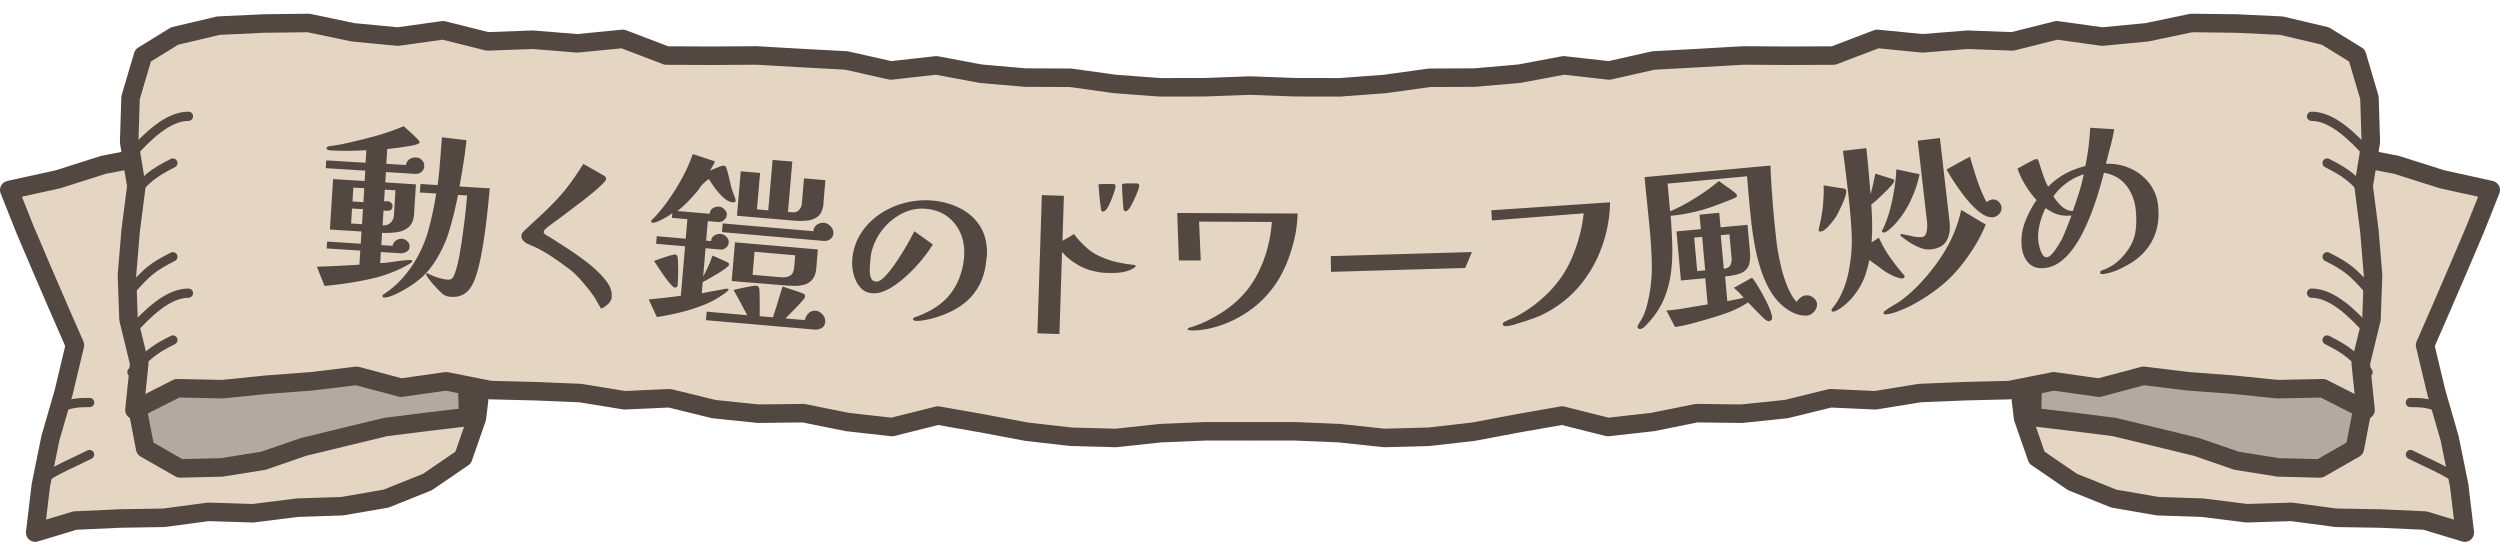 <svg xmlns="http://www.w3.org/2000/svg" viewBox="0 0 270 60"><defs><clipPath id="clippath"><rect class="cls-5" x="0" width="270" height="60"/></clipPath><clipPath id="clippath-1"><rect class="cls-5" x="0" y="1.48" width="135" height="57.05"/></clipPath><clipPath id="clippath-2"><rect class="cls-5" x="135" y="1.48" width="135" height="57.05"/></clipPath><style>.cls-3,.cls-4{fill:#e5d5c3}.cls-3,.cls-5,.cls-6,.cls-7{stroke-width:0}.cls-4,.cls-8{stroke:#534741;stroke-linecap:round;stroke-linejoin:round}.cls-5,.cls-8{fill:none}.cls-8{stroke-width:2px}.cls-6{fill:gray;mix-blend-mode:multiply;opacity:.5}.cls-7{fill:#534741}</style></defs><g style="isolation:isolate"><g id="Layer_2" data-name="Layer 2"><g id="_デザイン" data-name="デザイン"><g clip-path="url(#clippath)"><g><g><g id="_リピートミラー_" data-name="&amp;lt;リピートミラー&amp;gt;"><g clip-path="url(#clippath-1)"><g><polygon class="cls-3" points="51.51 45.14 50.02 49.42 46.16 52.06 41.7 53.85 36.95 54.67 32.12 54.83 27.34 55.43 22.51 55.28 17.72 55.92 12.91 56 8.1 56.22 3.8 57.52 4.41 52.42 5.44 47.34 6.88 42.35 8.09 37.28 6.26 33.09 4.46 28.92 2.68 24.74 1 20.52 6.27 19.36 11.18 17.8 16.23 16.83 21.36 16.38 26.45 15.55 31.61 15.74 36.96 16.23 42.33 16.12 47.68 15.78 52.88 14.91 52.86 19.86 52.8 24.92 52.52 29.98 52.28 35.04 52.1 40.1 51.51 45.14"/><polygon class="cls-8" points="51.51 45.14 50.02 49.42 46.16 52.06 41.7 53.85 36.95 54.67 32.12 54.83 27.34 55.43 22.51 55.28 17.72 55.92 12.91 56 8.1 56.22 3.8 57.52 4.41 52.42 5.44 47.34 6.88 42.35 8.09 37.28 6.26 33.09 4.46 28.92 2.68 24.74 1 20.52 6.27 19.36 11.18 17.8 16.23 16.83 21.36 16.38 26.45 15.55 31.61 15.74 36.96 16.23 42.33 16.12 47.68 15.78 52.88 14.91 52.86 19.86 52.8 24.92 52.52 29.98 52.28 35.04 52.1 40.1 51.51 45.14"/></g><g><polygon class="cls-3" points="14.83 44.03 15.68 48.44 19.44 50.59 23.95 50.48 28.45 49.76 32.77 48.27 37.21 47.19 41.64 46.12 46.16 45.55 50.55 45.03 50.44 40.15 50.62 35.14 50.13 30.15 49.47 25.16 44.88 26.11 40.4 27.31 35.9 28.46 31.45 29.77 27.13 31.5 22.95 33.55 19.25 36.34 16.1 39.67 14.83 44.03"/><polygon class="cls-6" points="14.83 44.03 15.68 48.44 19.44 50.59 23.95 50.48 28.45 49.76 32.77 48.27 37.21 47.19 41.64 46.12 46.16 45.55 50.55 45.03 50.44 40.15 50.62 35.14 50.13 30.15 49.47 25.16 44.88 26.11 40.4 27.31 35.9 28.46 31.45 29.77 27.13 31.5 22.95 33.55 19.25 36.34 16.1 39.67 14.83 44.03"/><polygon class="cls-8" points="14.83 44.03 15.68 48.44 19.44 50.59 23.95 50.48 28.45 49.76 32.77 48.27 37.21 47.19 41.64 46.12 46.16 45.55 50.55 45.03 50.44 40.15 50.62 35.14 50.13 30.15 49.47 25.16 44.88 26.11 40.4 27.31 35.9 28.46 31.45 29.77 27.13 31.5 22.95 33.55 19.25 36.34 16.1 39.67 14.83 44.03"/></g><g><polygon class="cls-3" points="135 46.58 130.19 46.58 125.36 46.78 120.5 47.3 115.66 47.17 110.85 46.62 106.07 45.72 101.29 44.88 96.34 46.12 91.53 45.58 86.76 44.62 81.9 44.68 77.08 44.18 72.32 43.01 67.45 43.23 62.66 42.45 57.83 42.25 52.98 42.13 48.19 41.18 43.32 41.87 38.51 40.59 33.66 41.18 28.84 41.54 24.04 42.03 19.13 41.93 14.52 44.27 15.04 39.24 13.88 34.47 13.71 29.7 14.11 24.9 14.73 20.1 13.95 15.34 14.1 10.55 15.45 5.99 18.86 3.89 23.6 2.77 28.46 2.54 33.32 2.48 38.14 3.49 42.97 3.95 47.86 3.27 52.65 4.47 57.52 4.29 62.36 4.68 67.26 4.2 71.98 6 76.85 6.02 81.72 5.99 86.57 6.27 91.42 6.53 96.21 7.61 101.12 7.06 105.92 7.96 110.75 8.38 115.61 8.4 120.44 9.07 125.29 9.43 130.15 9.42 135 9.24 139.71 10.04 143.83 12.27 147.87 14.82 149.86 19.18 152.72 23.33 152.15 28.29 151.68 33.04 150.53 37.72 147.35 41.33 143.76 44.2 139.97 47.53 135 46.58"/><polygon class="cls-8" points="135 46.58 130.19 46.58 125.36 46.78 120.5 47.3 115.66 47.17 110.85 46.62 106.07 45.72 101.29 44.88 96.34 46.12 91.53 45.58 86.76 44.62 81.9 44.68 77.08 44.18 72.32 43.01 67.45 43.23 62.66 42.45 57.83 42.25 52.98 42.13 48.19 41.18 43.32 41.87 38.51 40.59 33.66 41.18 28.84 41.54 24.04 42.03 19.13 41.93 14.52 44.27 15.04 39.24 13.88 34.47 13.71 29.7 14.11 24.9 14.73 20.1 13.95 15.34 14.1 10.55 15.45 5.99 18.86 3.89 23.6 2.77 28.46 2.54 33.32 2.48 38.14 3.49 42.97 3.95 47.86 3.27 52.65 4.47 57.52 4.29 62.36 4.68 67.26 4.2 71.98 6 76.85 6.02 81.72 5.99 86.57 6.27 91.42 6.53 96.21 7.61 101.12 7.06 105.92 7.96 110.75 8.38 115.61 8.4 120.44 9.07 125.29 9.43 130.15 9.42 135 9.24 139.71 10.04 143.83 12.27 147.87 14.82 149.86 19.18 152.72 23.33 152.15 28.29 151.68 33.04 150.53 37.72 147.35 41.33 143.76 44.2 139.97 47.53 135 46.58"/></g><path class="cls-4" d="M14.25 16.59c1.61-1.78 3.85-4.03 6.1-4.03M4.8 51.58c2.06-1.24 2.62-1.37 4.87-2.49M14.25 35.69c1.61-1.78 3.85-4.03 6.1-4.03M14.25 21.08c1.61-1.78 2.17-2.34 4.42-3.47M14.25 31.2c1.61-1.78 2.17-2.34 4.42-3.47M14.25 40.19c1.61-1.78 2.17-2.34 4.42-3.47M5.8 44.38c1.63-.91 2.75-.91 3.88-.91"/></g></g><g id="_リピートミラー_-2" data-name="&amp;lt;リピートミラー&amp;gt;"><g clip-path="url(#clippath-2)"><g><polygon class="cls-3" points="218.49 45.14 219.98 49.42 223.84 52.06 228.3 53.85 233.05 54.67 237.88 54.83 242.66 55.43 247.49 55.28 252.28 55.92 257.09 56 261.9 56.22 266.2 57.52 265.59 52.42 264.56 47.34 263.12 42.35 261.91 37.28 263.74 33.09 265.54 28.92 267.32 24.74 269 20.52 263.73 19.36 258.82 17.8 253.77 16.83 248.64 16.38 243.55 15.55 238.39 15.74 233.04 16.23 227.67 16.12 222.32 15.78 217.12 14.91 217.14 19.86 217.2 24.92 217.48 29.98 217.72 35.04 217.9 40.1 218.49 45.14"/><polygon class="cls-8" points="218.49 45.14 219.98 49.42 223.84 52.06 228.3 53.85 233.05 54.67 237.88 54.83 242.66 55.43 247.49 55.28 252.28 55.92 257.09 56 261.9 56.22 266.2 57.52 265.59 52.42 264.56 47.34 263.12 42.35 261.91 37.28 263.74 33.09 265.54 28.92 267.32 24.74 269 20.52 263.73 19.36 258.82 17.8 253.77 16.83 248.64 16.38 243.55 15.55 238.39 15.74 233.04 16.23 227.67 16.12 222.32 15.78 217.12 14.91 217.14 19.86 217.2 24.92 217.48 29.98 217.72 35.04 217.9 40.1 218.49 45.14"/></g><g><polygon class="cls-3" points="255.17 44.03 254.32 48.44 250.56 50.59 246.05 50.48 241.55 49.76 237.23 48.27 232.8 47.19 228.36 46.12 223.84 45.55 219.45 45.03 219.56 40.15 219.38 35.14 219.87 30.15 220.53 25.16 225.12 26.11 229.6 27.31 234.1 28.46 238.56 29.77 242.87 31.5 247.05 33.55 250.75 36.34 253.9 39.67 255.17 44.03"/><polygon class="cls-6" points="255.17 44.03 254.32 48.44 250.56 50.59 246.05 50.48 241.55 49.76 237.23 48.27 232.8 47.19 228.36 46.12 223.84 45.55 219.45 45.03 219.56 40.15 219.38 35.14 219.87 30.15 220.53 25.16 225.12 26.11 229.6 27.31 234.1 28.46 238.56 29.77 242.87 31.5 247.05 33.55 250.75 36.34 253.9 39.67 255.17 44.03"/><polygon class="cls-8" points="255.17 44.03 254.32 48.44 250.56 50.59 246.05 50.48 241.55 49.76 237.23 48.27 232.8 47.19 228.36 46.12 223.84 45.55 219.45 45.03 219.56 40.15 219.38 35.14 219.87 30.15 220.53 25.16 225.12 26.11 229.6 27.31 234.1 28.46 238.56 29.77 242.87 31.5 247.05 33.55 250.75 36.34 253.9 39.67 255.17 44.03"/></g><g><polygon class="cls-3" points="135 46.58 139.81 46.58 144.64 46.78 149.5 47.3 154.34 47.17 159.15 46.62 163.93 45.72 168.71 44.88 173.66 46.12 178.47 45.58 183.24 44.62 188.1 44.68 192.92 44.18 197.68 43.01 202.55 43.23 207.34 42.45 212.18 42.25 217.02 42.13 221.81 41.18 226.68 41.87 231.49 40.59 236.34 41.18 241.16 41.54 245.96 42.03 250.87 41.93 255.48 44.27 254.96 39.24 256.12 34.47 256.29 29.7 255.89 24.9 255.27 20.1 256.05 15.34 255.9 10.55 254.55 5.99 251.14 3.89 246.4 2.77 241.54 2.54 236.68 2.48 231.86 3.49 227.03 3.95 222.14 3.27 217.35 4.47 212.48 4.29 207.64 4.68 202.74 4.2 198.02 6 193.15 6.02 188.28 5.99 183.43 6.27 178.58 6.53 173.79 7.61 168.88 7.06 164.08 7.96 159.25 8.38 154.39 8.4 149.56 9.07 144.71 9.43 139.85 9.42 135 9.24 130.29 10.04 126.17 12.27 122.13 14.82 120.14 19.18 117.28 23.33 117.85 28.29 118.32 33.04 119.47 37.72 122.65 41.33 126.24 44.2 130.03 47.53 135 46.58"/><polygon class="cls-8" points="135 46.58 139.81 46.58 144.64 46.78 149.5 47.3 154.34 47.17 159.15 46.62 163.93 45.72 168.71 44.88 173.66 46.12 178.47 45.58 183.24 44.62 188.1 44.68 192.92 44.18 197.68 43.01 202.55 43.23 207.34 42.45 212.18 42.25 217.02 42.13 221.81 41.18 226.68 41.87 231.49 40.59 236.34 41.18 241.16 41.54 245.96 42.03 250.87 41.93 255.48 44.27 254.96 39.24 256.12 34.47 256.29 29.7 255.89 24.9 255.27 20.1 256.05 15.34 255.9 10.55 254.55 5.99 251.14 3.89 246.4 2.77 241.54 2.54 236.68 2.48 231.86 3.49 227.03 3.95 222.14 3.27 217.35 4.47 212.48 4.29 207.64 4.68 202.74 4.2 198.02 6 193.15 6.02 188.28 5.99 183.43 6.27 178.58 6.53 173.79 7.61 168.88 7.06 164.08 7.96 159.25 8.38 154.39 8.4 149.56 9.07 144.71 9.43 139.85 9.42 135 9.24 130.29 10.04 126.17 12.27 122.13 14.82 120.14 19.18 117.28 23.33 117.85 28.29 118.32 33.04 119.47 37.72 122.65 41.33 126.24 44.2 130.03 47.53 135 46.58"/></g><path class="cls-4" d="M255.75 16.59c-1.61-1.78-3.85-4.03-6.1-4.03M265.2 51.58c-2.06-1.24-2.62-1.37-4.87-2.49M255.75 35.69c-1.61-1.78-3.85-4.03-6.1-4.03M255.75 21.08c-1.61-1.78-2.17-2.34-4.42-3.47M255.75 31.2c-1.61-1.78-2.17-2.34-4.42-3.47M255.75 40.19c-1.61-1.78-2.17-2.34-4.42-3.47M264.2 44.38c-1.63-.91-2.75-.91-3.88-.91"/></g></g></g><g><path class="cls-7" d="M45.82 17.96a.83.83 0 01-.31.61c-.19.16-.41.22-.66.21l-3.17-.2-.07 1.12 3.31.21-.2 3.19c-.04.65-.24 1.13-.59 1.43-.35.3-.79.48-1.3.55-.51.07-1.03.09-1.57.07l-.08 1.32 1.22.08c.04-.24.16-.43.36-.57.2-.14.41-.2.65-.19.23.01.42.11.59.28.17.17.25.37.23.6-.01.24-.13.42-.34.53-.21.11-.43.16-.64.15l-2.12-.13-.07 1.2c.55-.03 1.09-.09 1.63-.18.54-.09 1.08-.14 1.61-.16h.06c.11.01.16.06.15.15 0 .04-.02.08-.07.12-.49.33-1.08.64-1.78.93s-1.33.51-1.9.66c-.94.24-1.88.43-2.84.58-.96.15-1.91.27-2.87.36l-.83-2.08c.78-.02 1.55-.05 2.31-.09.76-.04 1.53-.08 2.29-.13l.09-1.52-3.63-.23.05-.74 3.63.23.08-1.32-3.41-.21.34-5.45 3.41.21.07-1.12-4.27-.27.05-.84 4.25.26.08-1.36c-.64.04-1.29.06-1.94.07-.65 0-1.3-.01-1.95-.05-.08 0-.17-.02-.27-.06-.1-.03-.14-.1-.14-.21 0-.03.03-.06.08-.09s.09-.05.11-.06c.07-.02.14-.04.22-.05.08 0 .15-.02.22-.03.43-.05.86-.13 1.28-.22 1.1-.24 2.19-.51 3.27-.8 1.08-.29 2.13-.66 3.16-1.09.06.06.19.17.37.33.18.17.38.34.59.54.21.19.39.37.54.53.15.16.22.28.22.34 0 .08-.11.15-.31.22s-.47.13-.78.18c-.32.05-.64.1-.97.15-.33.05-.63.08-.89.11s-.45.05-.55.06l-.1 1.6 2.12.13c.06-.29.19-.5.4-.64.21-.13.45-.19.73-.17.23.01.43.11.6.29.18.18.26.38.24.61zm-6.72 6.25l.1-1.62-1.18-.07-.1 1.62 1.18.07zm.15-2.38l.09-1.5-1.18-.07-.09 1.5 1.18.07zm13.64-1.49c-.04.5-.1 1.13-.18 1.86-.07.74-.16 1.53-.27 2.37s-.23 1.67-.38 2.49c-.14.82-.31 1.57-.5 2.24-.19.68-.4 1.21-.64 1.61-.49.82-1.22 1.21-2.2 1.15-.33-.02-.62-.11-.86-.27-.08-.06-.22-.19-.42-.39a12.274 12.274 0 01-1.19-1.36c-.15-.21-.23-.35-.22-.43 0-.07.05-.1.15-.09.04 0 .07.01.1.04.02.02.06.05.1.08a1.504 1.504 0 01.39.16c.25.1.51.18.79.26.28.08.54.12.79.14.27.02.45-.06.56-.23.1-.17.19-.36.26-.57.22-.69.38-1.4.5-2.1.12-.71.23-1.42.32-2.13a70.382 70.382 0 00.46-4.06l-.98-.06c-.25 1.25-.55 2.49-.9 3.7s-.87 2.37-1.57 3.46c-.43.67-.88 1.22-1.36 1.66s-1.05.86-1.73 1.27c-.18.11-.42.24-.73.41-.3.16-.61.3-.93.42s-.58.17-.79.16c-.11 0-.16-.06-.15-.15 0-.09.05-.16.14-.21.09-.05.16-.1.22-.15.66-.45 1.25-.97 1.77-1.55.52-.58.99-1.21 1.39-1.88a13.34 13.34 0 001.49-3.53c.34-1.27.6-2.53.79-3.76l-1.76-.11.06-.92 1.86.12c.11-.86.19-1.72.26-2.59.07-.86.13-1.72.2-2.57l2.65.31c-.09.84-.2 1.67-.33 2.5s-.27 1.67-.43 2.5l3.27.2zm-10.17.21l-1.16-.07-.08 1.28c.07 0 .13-.02.19-.03.06 0 .12-.01.17 0 .15 0 .28.06.39.16.11.1.17.22.16.37-.02.29-.13.45-.34.48-.21.03-.42.03-.63 0l-.1 1.6c.36.02.65-.07.87-.29.22-.21.34-.5.36-.86l.16-2.63zM66.06 32.12c-.02.25-.16.5-.42.74s-.5.39-.73.47c-.19-.34-.39-.68-.6-1.04s-.45-.68-.69-.98c-.3-.39-.65-.8-1.06-1.25-.4-.44-.81-.81-1.21-1.1-.53-.39-1.07-.78-1.62-1.15-.55-.38-1.13-.72-1.73-1.02-.17-.08-.33-.16-.5-.23-.17-.07-.34-.15-.52-.22-.17-.08-.32-.2-.47-.35a.66.66 0 01-.19-.55c.01-.13.05-.24.11-.31s.13-.16.22-.24l1.66-1.54c.55-.51 1.09-1.04 1.6-1.57.6-.62 1.15-1.27 1.66-1.96.5-.69.98-1.4 1.43-2.12l2.16 1.23c.09.05.16.1.22.16s.08.14.07.25c0 .11-.15.29-.41.56-.26.26-.61.57-1.03.92-.43.35-.89.72-1.38 1.09s-.98.74-1.45 1.1c-.47.35-.89.67-1.26.93-.36.27-.63.47-.79.6-.06.05-.14.12-.24.21-.1.09-.16.19-.17.3 0 .07.01.12.06.17.04.04.09.08.14.11.05.04.1.08.14.1s.09.05.14.08c.69.42 1.42.89 2.2 1.4.78.51 1.53 1.05 2.25 1.62.72.57 1.33 1.18 1.82 1.82.2.26.36.53.47.82.11.29.15.61.12.95zM78.66 31.3c0 .05-.07.13-.19.22-.12.1-.2.16-.23.18-.69.5-1.44.92-2.25 1.24-.82.32-1.66.59-2.52.8-.86.21-1.71.38-2.53.5l-.88-1.9 1.73-.18c.57-.06 1.15-.14 1.74-.22l.46-5.34-3.13-.27.07-.82 3.13.27.18-2.11-1.67-.14.04-.5c-.14.11-.35.24-.63.41-.28.16-.56.31-.85.44-.29.13-.52.19-.7.17-.04 0-.07-.03-.08-.08-.02-.05-.02-.09-.02-.11 0-.04.07-.12.2-.24s.22-.21.26-.26c.53-.58 1.06-1.25 1.58-2.01.52-.76 1-1.55 1.43-2.37.43-.82.77-1.6 1.02-2.34l2.4.79c-.07.17-.15.33-.25.5-.1.17-.2.33-.29.5.08-.05.23-.11.43-.19l.6-.24c.2-.08.33-.11.4-.11.13.01.22.05.26.1.04.06.08.14.11.25.15.48.27.97.38 1.48.11.5.26.99.45 1.46.02.04.05.12.09.24.04.12.05.2.05.24 0 .09-.05.15-.12.17-.08.02-.15.03-.21.02-.24-.02-.48-.13-.74-.31-.25-.19-.5-.42-.73-.69-.24-.27-.45-.54-.64-.82-.19-.28-.34-.51-.46-.69-.13.08-.25.18-.38.29-.12.11-.24.22-.34.33-.1.11-.2.23-.28.36-.08.13-.18.25-.28.38-.31.37-.65.74-1 1.1-.35.36-.72.69-1.11.99l3.49.3c.02-.27.14-.47.34-.6s.44-.19.69-.17c.2.02.39.12.57.31s.26.38.24.58c-.02.23-.12.41-.31.57-.19.15-.39.22-.62.2l-1.12-.1-.18 2.11.54.05c.02-.27.14-.47.34-.6.21-.14.44-.19.69-.17.23.02.43.12.62.3.18.18.27.39.25.63-.02.23-.12.41-.3.56-.18.15-.38.21-.61.19l-1.59-.14-.26 3.07c.19-.37.38-.74.55-1.12.17-.37.32-.76.45-1.15.12.04.29.11.53.22.24.11.48.22.72.32.24.11.4.19.47.25.06.05.09.11.08.19s-.14.21-.39.4c-.25.19-.55.38-.89.59-.35.2-.67.39-.96.56s-.5.27-.61.32l-.1 1.22c.08-.02.26-.06.54-.11.28-.06.58-.11.91-.17.33-.06.62-.11.87-.16s.4-.07.44-.06c.11 0 .16.06.15.15zm-5.46-.51c0 .07-.04.13-.11.19s-.13.09-.2.08c-.11 0-.27-.14-.49-.39-.22-.25-.45-.55-.69-.89s-.46-.67-.66-.97c-.2-.3-.34-.51-.41-.63.08-.03.23-.09.45-.16.21-.08.45-.16.7-.24.25-.08.49-.16.7-.21.21-.06.34-.08.4-.08.16.01.25.09.28.23.03.12.05.32.06.6 0 .28.01.58.01.9 0 .33 0 .64-.02.92-.01.29-.02.5-.04.65zm15.92 3.98c-.03.32-.16.54-.41.67-.25.13-.51.18-.79.15l-11.68-1.01.08-.92 4.38.38-.73-1.37c-.25-.47-.49-.91-.75-1.35.11-.03.28-.07.5-.12s.47-.1.74-.16.51-.1.73-.14.38-.05.46-.04c.11 0 .17.03.21.06.03.03.07.09.12.17.02.04.04.2.05.48 0 .28.02.6.02.97v1.01c0 .31 0 .51-.01.6l1.44.12c.18-.56.36-1.11.52-1.66.17-.55.34-1.1.52-1.66.08.02.24.07.48.15.24.08.5.17.78.26s.52.18.73.25c.21.08.33.14.37.18.04.04.06.08.06.13v.14c0 .07-.1.21-.29.43-.19.22-.41.46-.66.72s-.49.5-.71.72c-.22.22-.37.38-.46.46l2.11.18c.05-.28.18-.52.39-.73.21-.21.46-.3.76-.28.28.02.53.16.75.4s.32.51.29.8zm.89-9.58c-.02.27-.13.48-.34.63-.2.16-.43.22-.7.2l-11-.95.08-.94 9.8.84c.03-.31.15-.54.38-.7.23-.16.49-.23.78-.2.25.02.49.15.7.37.21.23.31.47.29.74zm-1.85 3.76c-.05.53-.18.93-.41 1.21-.22.28-.51.47-.84.57-.34.1-.71.15-1.12.14-.41 0-.81-.03-1.21-.06-.93-.08-1.86-.16-2.78-.23-.92-.07-1.85-.15-2.78-.23l.36-4.18 8.95.77-.17 2.01zm.79-7.02c-.06.65-.25 1.12-.57 1.4s-.73.44-1.21.49-.98.05-1.52 0l-6.06-.52.41-4.8 2.09.18-.34 3.93 1.22.1.47-5.44 2.13.18-.47 5.44.48.04c.29.03.53-.06.71-.25.18-.19.29-.42.31-.69l.23-2.73 2.31.2-.21 2.47zm-3.08 5.64l-4.38-.38-.21 2.49 3.07.26c.41.04.74-.02.99-.18.25-.15.39-.45.43-.89l.11-1.32zM106.55 27.78c-.08 1.26-.38 2.34-.91 3.24-.53.9-1.24 1.62-2.14 2.18-.9.56-1.94.98-3.13 1.27-.24.05-.5.1-.77.14-.27.04-.52.06-.76.04-.05 0-.11-.02-.16-.06-.05-.04-.08-.08-.07-.13 0-.09.06-.15.15-.17.07-.05.15-.08.23-.09.42-.16.84-.34 1.25-.55.41-.2.79-.44 1.16-.71.85-.63 1.5-1.41 1.96-2.36.45-.94.71-1.93.77-2.97.05-.9-.09-1.73-.42-2.48-.34-.75-.83-1.35-1.48-1.81s-1.45-.72-2.38-.78a4.63 4.63 0 00-2.13.38c-.69.3-1.3.72-1.84 1.25s-.98 1.14-1.31 1.81c-.33.67-.52 1.37-.57 2.09 0 .12-.02.24-.03.36l-.03.36c-.01.17-.01.39 0 .64s.07.48.17.67c.1.19.28.3.53.31.23.01.5-.13.81-.43.31-.3.64-.69.98-1.16.34-.47.67-.97.99-1.48.32-.51.59-.99.83-1.42.23-.43.4-.75.51-.94l1.98 1.42c-.21.36-.5.78-.86 1.25s-.78.95-1.24 1.43c-.46.48-.95.92-1.45 1.32-.51.4-1.01.72-1.51.96s-.98.34-1.43.31c-.56-.03-1.01-.24-1.34-.63-.34-.39-.57-.85-.71-1.38-.14-.53-.19-1.03-.16-1.51.06-1.04.35-1.97.85-2.8.5-.83 1.16-1.53 1.96-2.11.8-.57 1.69-1 2.65-1.27s1.93-.38 2.91-.33c1.2.07 2.28.35 3.24.83.96.48 1.71 1.16 2.24 2.03.53.87.76 1.96.69 3.25zM122.65 28.72c0 .07-.06.14-.19.22-.12.08-.23.14-.33.18-.09.05-.22.1-.36.14-.15.04-.3.08-.44.12-.4.07-.8.1-1.2.1s-.74-.01-1.02-.03c-.43-.04-.89-.14-1.4-.28-.51-.15-.97-.36-1.39-.62-.62-.37-1.1-.76-1.46-1.17l-.08-.08-.08-.08-.28 8.86-2.38-.08.48-14.93 2.38.08-.15 4.86c.18-.1.36-.21.56-.32.2-.11.42-.25.68-.42.27.38.59.75.96 1.11s.67.62.9.77c.34.25.76.47 1.25.67.49.2.89.33 1.18.41.32.08.63.14.94.2.31.06.69.11 1.15.17.2.02.3.07.3.15zm-2.17-8.63c0 .12-.05.31-.13.58-.08.26-.18.54-.3.84-.12.3-.23.56-.36.79s-.23.38-.32.44c-.11.08-.2.11-.28.11-.09 0-.15-.07-.17-.21-.02-.11-.04-.23-.05-.36 0-.13-.02-.25-.05-.36-.04-.32-.08-.64-.1-.95-.02-.31-.05-.63-.08-.95a.076.076 0 01-.02-.04c0-.05.04-.08.12-.08.15-.02.39-.03.73-.03.34 0 .6 0 .77.01.16 0 .24.07.23.21zm2.56-.06c0 .12-.05.31-.15.57a12.796 12.796 0 01-.76 1.65c-.14.24-.25.39-.34.45-.08.08-.17.11-.26.11-.05 0-.09-.02-.12-.06-.03-.04-.05-.09-.08-.14 0-.03 0-.17-.03-.42-.02-.25-.04-.54-.06-.87-.02-.33-.04-.62-.05-.88-.01-.26-.02-.42-.01-.47 0-.07.04-.11.1-.12.09-.02.24-.04.44-.04h1.06c.07 0 .13.02.18.07.05.04.08.1.08.16zM140.14 23.07c-.02.84-.12 1.71-.32 2.61-.2.9-.47 1.77-.81 2.63-.34.85-.75 1.63-1.22 2.33-.77 1.13-1.7 2.09-2.81 2.88s-2.32 1.38-3.63 1.77c-.41.12-.84.22-1.28.29s-.88.12-1.32.11c-.04 0-.13 0-.27-.02-.14-.01-.21-.05-.21-.12 0-.07.05-.11.14-.14.03-.03.05-.04.08-.04s.06 0 .1-.02c.81-.25 1.62-.59 2.4-1.03 2.05-1.1 3.58-2.53 4.59-4.31 1.01-1.78 1.61-3.79 1.78-6.04l-7.86-.04.18 4.2h-2.36l-.18-5.13 13 .06zM158.97 27.22l-.73 1.72-14.49.42-.03-1.7 15.25-.44zM173.89 21.83c-.03 1.65-.32 3.24-.87 4.78s-1.33 2.94-2.36 4.18c-1.03 1.25-2.28 2.25-3.77 3.03-.35.2-.72.36-1.11.5-.39.14-.78.27-1.16.4-.28.08-.59.18-.95.3s-.69.18-.98.2c-.09 0-.18 0-.26-.02-.08-.02-.13-.09-.13-.21 0-.05.02-.1.06-.14.04-.04.09-.07.12-.09.23-.12.47-.23.7-.32.23-.09.46-.2.68-.32.6-.32 1.17-.68 1.73-1.1.56-.41 1.07-.86 1.55-1.33 1.16-1.14 2.06-2.47 2.69-3.99a16.87 16.87 0 001.21-4.66l-9.91.77-.07-1.1 12.83-.86zM196.23 32.87c.02.27-.08.53-.3.78s-.47.39-.73.42c-.4.04-.79-.02-1.17-.15s-.74-.32-1.06-.55a5.99 5.99 0 01-1.66-1.77c-.45-.72-.81-1.51-1.1-2.38-.29-.87-.52-1.77-.69-2.7a34.6 34.6 0 01-.4-2.73c-.09-.89-.18-1.7-.24-2.43-.04-.39-.07-.77-.1-1.16-.03-.39-.06-.77-.1-1.16l-8.58.79.27 2.99c.58-.24 1.19-.54 1.82-.9.63-.36 1.24-.74 1.84-1.15.6-.41 1.13-.82 1.61-1.22.07.05.21.15.41.29.2.15.42.31.66.47.24.17.44.32.62.47.17.14.26.25.27.32 0 .11-.05.19-.17.24s-.22.09-.28.13c-.8.33-1.55.61-2.24.86-.69.24-1.4.45-2.1.6-.71.16-1.5.29-2.38.38.08 1.02.14 2.05.17 3.07s0 2.03-.13 3.01c-.12.99-.37 1.94-.74 2.85-.38.91-.94 1.78-1.68 2.59-.12.13-.26.28-.42.44-.16.16-.33.25-.52.27-.04 0-.09-.02-.16-.07-.06-.05-.1-.09-.1-.13 0-.07.04-.18.13-.35.09-.17.16-.28.21-.34.27-.44.47-.92.62-1.45.15-.53.26-1.04.35-1.55.19-1.13.27-2.28.23-3.45-.04-1.17-.11-2.33-.22-3.45-.09-.94-.18-1.88-.28-2.82-.1-.93-.19-1.87-.28-2.8l13.6-1.25c.04 1.01.09 2.02.17 3.02.07 1 .15 2 .25 3.01.06.62.14 1.33.23 2.13s.24 1.6.42 2.43c.18.83.41 1.6.7 2.33.28.72.63 1.33 1.05 1.81.1-.17.25-.33.43-.47.18-.14.38-.23.59-.24.28-.03.54.06.79.25s.38.43.41.73zm-4.85 1.47c0 .09-.02.17-.1.24a.38.38 0 01-.23.11c-.07 0-.13-.01-.2-.05a1.74 1.74 0 00-.18-.11c-.1-.07-.2-.16-.29-.25l-.28-.28c-.22-.22-.44-.45-.65-.67s-.44-.45-.67-.67c-.67.44-1.34.78-2.02 1.04-.68.26-1.4.49-2.17.71-.6.18-1.21.35-1.83.52-.62.17-1.24.3-1.86.38l-.93-1.78h.1c.73-.06 1.46-.16 2.18-.29.72-.13 1.45-.25 2.18-.36l-.26-2.83-2.63.24-.48-5.3 2.63-.24-.14-1.57 2.13-.2.14 1.57 2.91-.27.26 2.85c.07.73 0 1.28-.17 1.64-.18.36-.48.62-.9.77-.42.15-.96.25-1.61.31l.24 2.67c.3-.05.6-.11.89-.17.29-.06.58-.12.87-.19-.15-.2-.32-.39-.5-.57a8.71 8.71 0 00-.56-.5l1.97-1.1c.17.2.37.49.6.87.24.38.47.79.7 1.22.23.43.43.85.6 1.26.16.41.26.74.28 1.01zm-7.22-5.14l-.33-3.62-.86.08.33 3.62.86-.08zm2.62-3.89l-.94.09.33 3.62c.36-.03.59-.16.71-.39.11-.22.16-.5.13-.81l-.23-2.51zM199.4 20.59c.02.13-.02.33-.1.6-.08.26-.19.55-.33.84-.13.3-.26.57-.39.83-.12.26-.23.44-.31.56-.09.14-.23.34-.42.58-.19.24-.39.47-.61.67-.22.21-.43.32-.62.34-.12.01-.19-.04-.2-.16 0-.05 0-.12.02-.2.21-.83.36-1.65.44-2.45.03-.35.05-.71.07-1.08.02-.37.02-.74 0-1.1l2.15.34c.07 0 .13.03.19.07.06.04.09.09.1.16zm5.16-1.02c0 .08-.09.24-.31.48-.21.24-.47.51-.77.8-.3.3-.59.56-.85.8-.27.24-.45.38-.53.43.05.68.08 1.36.09 2.05s-.01 1.37-.06 2.05l.79-.51c.33.73.72 1.43 1.19 2.1.47.67.96 1.31 1.49 1.9.06.07.1.13.1.17 0 .07-.02.12-.07.16a.45.45 0 01-.18.07c-.09.01-.23-.01-.4-.06-.17-.05-.31-.1-.41-.14-.52-.22-1-.5-1.43-.82-.43-.33-.88-.65-1.33-.97-.14.74-.34 1.42-.58 2.03-.25.61-.61 1.22-1.09 1.83-.23.3-.51.59-.83.87-.32.28-.64.52-.99.71-.05.02-.11.05-.18.08-.07.03-.14.06-.2.06-.12.01-.19-.03-.2-.14 0-.05 0-.1.03-.14.03-.04.05-.08.08-.11.13-.16.26-.33.38-.52.13-.18.24-.37.34-.55.24-.44.45-.92.63-1.44.18-.52.31-1.02.4-1.52.28-1.4.38-2.81.3-4.22s-.21-2.82-.37-4.23c-.09-.76-.18-1.51-.27-2.25-.09-.75-.19-1.5-.29-2.25l2.52-.29c.09.82.18 1.65.25 2.48l.21 2.48c.11-.36.2-.73.28-1.1s.16-.74.23-1.11l1.92.6c.07.02.11.09.13.23zm2.75-.78c-.18.96-.51 1.92-.97 2.89-.46.97-1.02 1.81-1.69 2.53-.07.08-.18.19-.33.33-.15.15-.3.27-.46.39-.15.11-.29.17-.41.19-.03 0-.06 0-.11-.03-.05-.02-.08-.05-.08-.09 0-.07 0-.13.05-.19.04-.06.07-.12.09-.17.27-.57.51-1.23.71-1.97.2-.75.36-1.51.48-2.28.12-.77.19-1.47.21-2.09.42.07.84.15 1.26.25.41.09.83.18 1.26.25zm7.15 5.46c-.35.85-.76 1.66-1.25 2.44s-1.02 1.52-1.6 2.22c-.67.82-1.43 1.55-2.27 2.2-.84.65-1.73 1.23-2.65 1.73-.24.14-.53.28-.88.44-.35.16-.71.3-1.07.43-.36.12-.68.2-.96.23h-.2c-.09 0-.15-.04-.15-.1 0-.08.01-.15.07-.2.05-.05.11-.1.16-.13.32-.23.64-.43.96-.61s.63-.39.93-.63c.5-.39.99-.82 1.44-1.27.46-.46.89-.93 1.29-1.42.87-1.04 1.6-2.12 2.19-3.23s1.04-2.34 1.34-3.68l2.66 1.59zm-3.91-.23c.09.77-.01 1.42-.31 1.96-.29.54-.86.85-1.69.95-.36.04-.74-.01-1.14-.16-.4-.15-.78-.34-1.15-.58-.37-.24-.69-.47-.96-.7a.105.105 0 01-.05-.09c0-.08.02-.12.09-.13.03.01.05.01.06.01.32.06.68.13 1.09.23.41.09.77.12 1.08.09.2-.02.34-.13.42-.32.08-.19.12-.4.14-.64.01-.24.01-.43 0-.57l-1.02-8.88 2.4-.28 1.05 9.12zm5.61-1.61c.03.25-.05.48-.24.69-.19.21-.41.33-.66.36-.34.04-.72-.06-1.11-.31-.4-.25-.8-.59-1.19-1.01-.4-.42-.78-.88-1.13-1.37-.36-.49-.68-.95-.96-1.39-.28-.44-.49-.8-.65-1.07.43-.24.85-.47 1.27-.7s.84-.46 1.27-.68c.13.45.29.99.48 1.61.19.62.39 1.22.62 1.8.23.58.46 1.08.69 1.48.09-.06.18-.12.29-.17.11-.05.21-.08.3-.1.26-.03.49.04.69.21.19.17.31.39.34.66zM233.07 22.27c.14 1.22-.01 2.34-.46 3.36-.44 1.02-1.18 1.89-2.2 2.6-.46.31-.99.6-1.58.87-.59.27-1.17.44-1.72.5-.03 0-.08 0-.16-.01s-.13-.04-.13-.1c-.01-.12.02-.2.11-.25.11-.05.23-.1.36-.14.12-.04.24-.1.35-.16.39-.19.73-.41 1.01-.65.28-.24.56-.52.83-.85.62-.76 1-1.53 1.13-2.31.13-.78.14-1.63.04-2.56-.12-.99-.46-1.85-1.04-2.57s-1.38-1.17-2.39-1.34c-.13.51-.29 1.11-.49 1.79-.2.68-.43 1.39-.7 2.13-.27.74-.58 1.48-.92 2.2-.35.72-.73 1.39-1.16 1.99-.43.6-.9 1.09-1.41 1.48-.51.39-1.07.62-1.68.69-.77.09-1.36-.09-1.77-.53-.41-.44-.66-1.01-.74-1.72-.1-.9.01-1.79.34-2.68.33-.88.75-1.68 1.26-2.4-.45-.49-.85-1.02-1.2-1.6-.36-.58-.64-1.18-.86-1.8.06-.03.19-.11.38-.21.19-.11.4-.22.63-.35s.45-.23.64-.32.31-.14.35-.14c.12-.01.2.02.23.09.06.13.1.27.15.42.04.15.09.3.13.44.11.34.22.68.35 1.03s.28.68.45 1c.56-.58 1.18-1.04 1.84-1.4s1.39-.64 2.17-.83c.15-.69.26-1.38.35-2.06.08-.69.14-1.38.18-2.08l2.6.16c-.12.63-.25 1.25-.42 1.87s-.32 1.24-.48 1.86c.95-.03 1.83.14 2.65.51.81.37 1.49.9 2.03 1.59.54.69.86 1.52.97 2.5zm-9.37 1c-.53.06-1.02.02-1.46-.11-.45-.14-.88-.37-1.31-.69-.28.52-.49 1.11-.65 1.78-.16.67-.2 1.3-.13 1.88.02.13.06.34.13.61.07.27.17.52.3.74.13.22.29.32.49.3.19-.02.38-.16.6-.41s.41-.53.59-.82c.18-.3.31-.52.39-.66.21-.43.39-.86.56-1.29.17-.44.34-.87.5-1.31zm1.34-4.44c-.65.2-1.25.5-1.82.91-.56.41-1.05.9-1.45 1.46.22.36.51.72.87 1.06.36.34.77.52 1.23.53.23-.66.45-1.31.66-1.97.21-.65.38-1.32.51-1.99z"/></g></g></g></g></g></g></svg>
